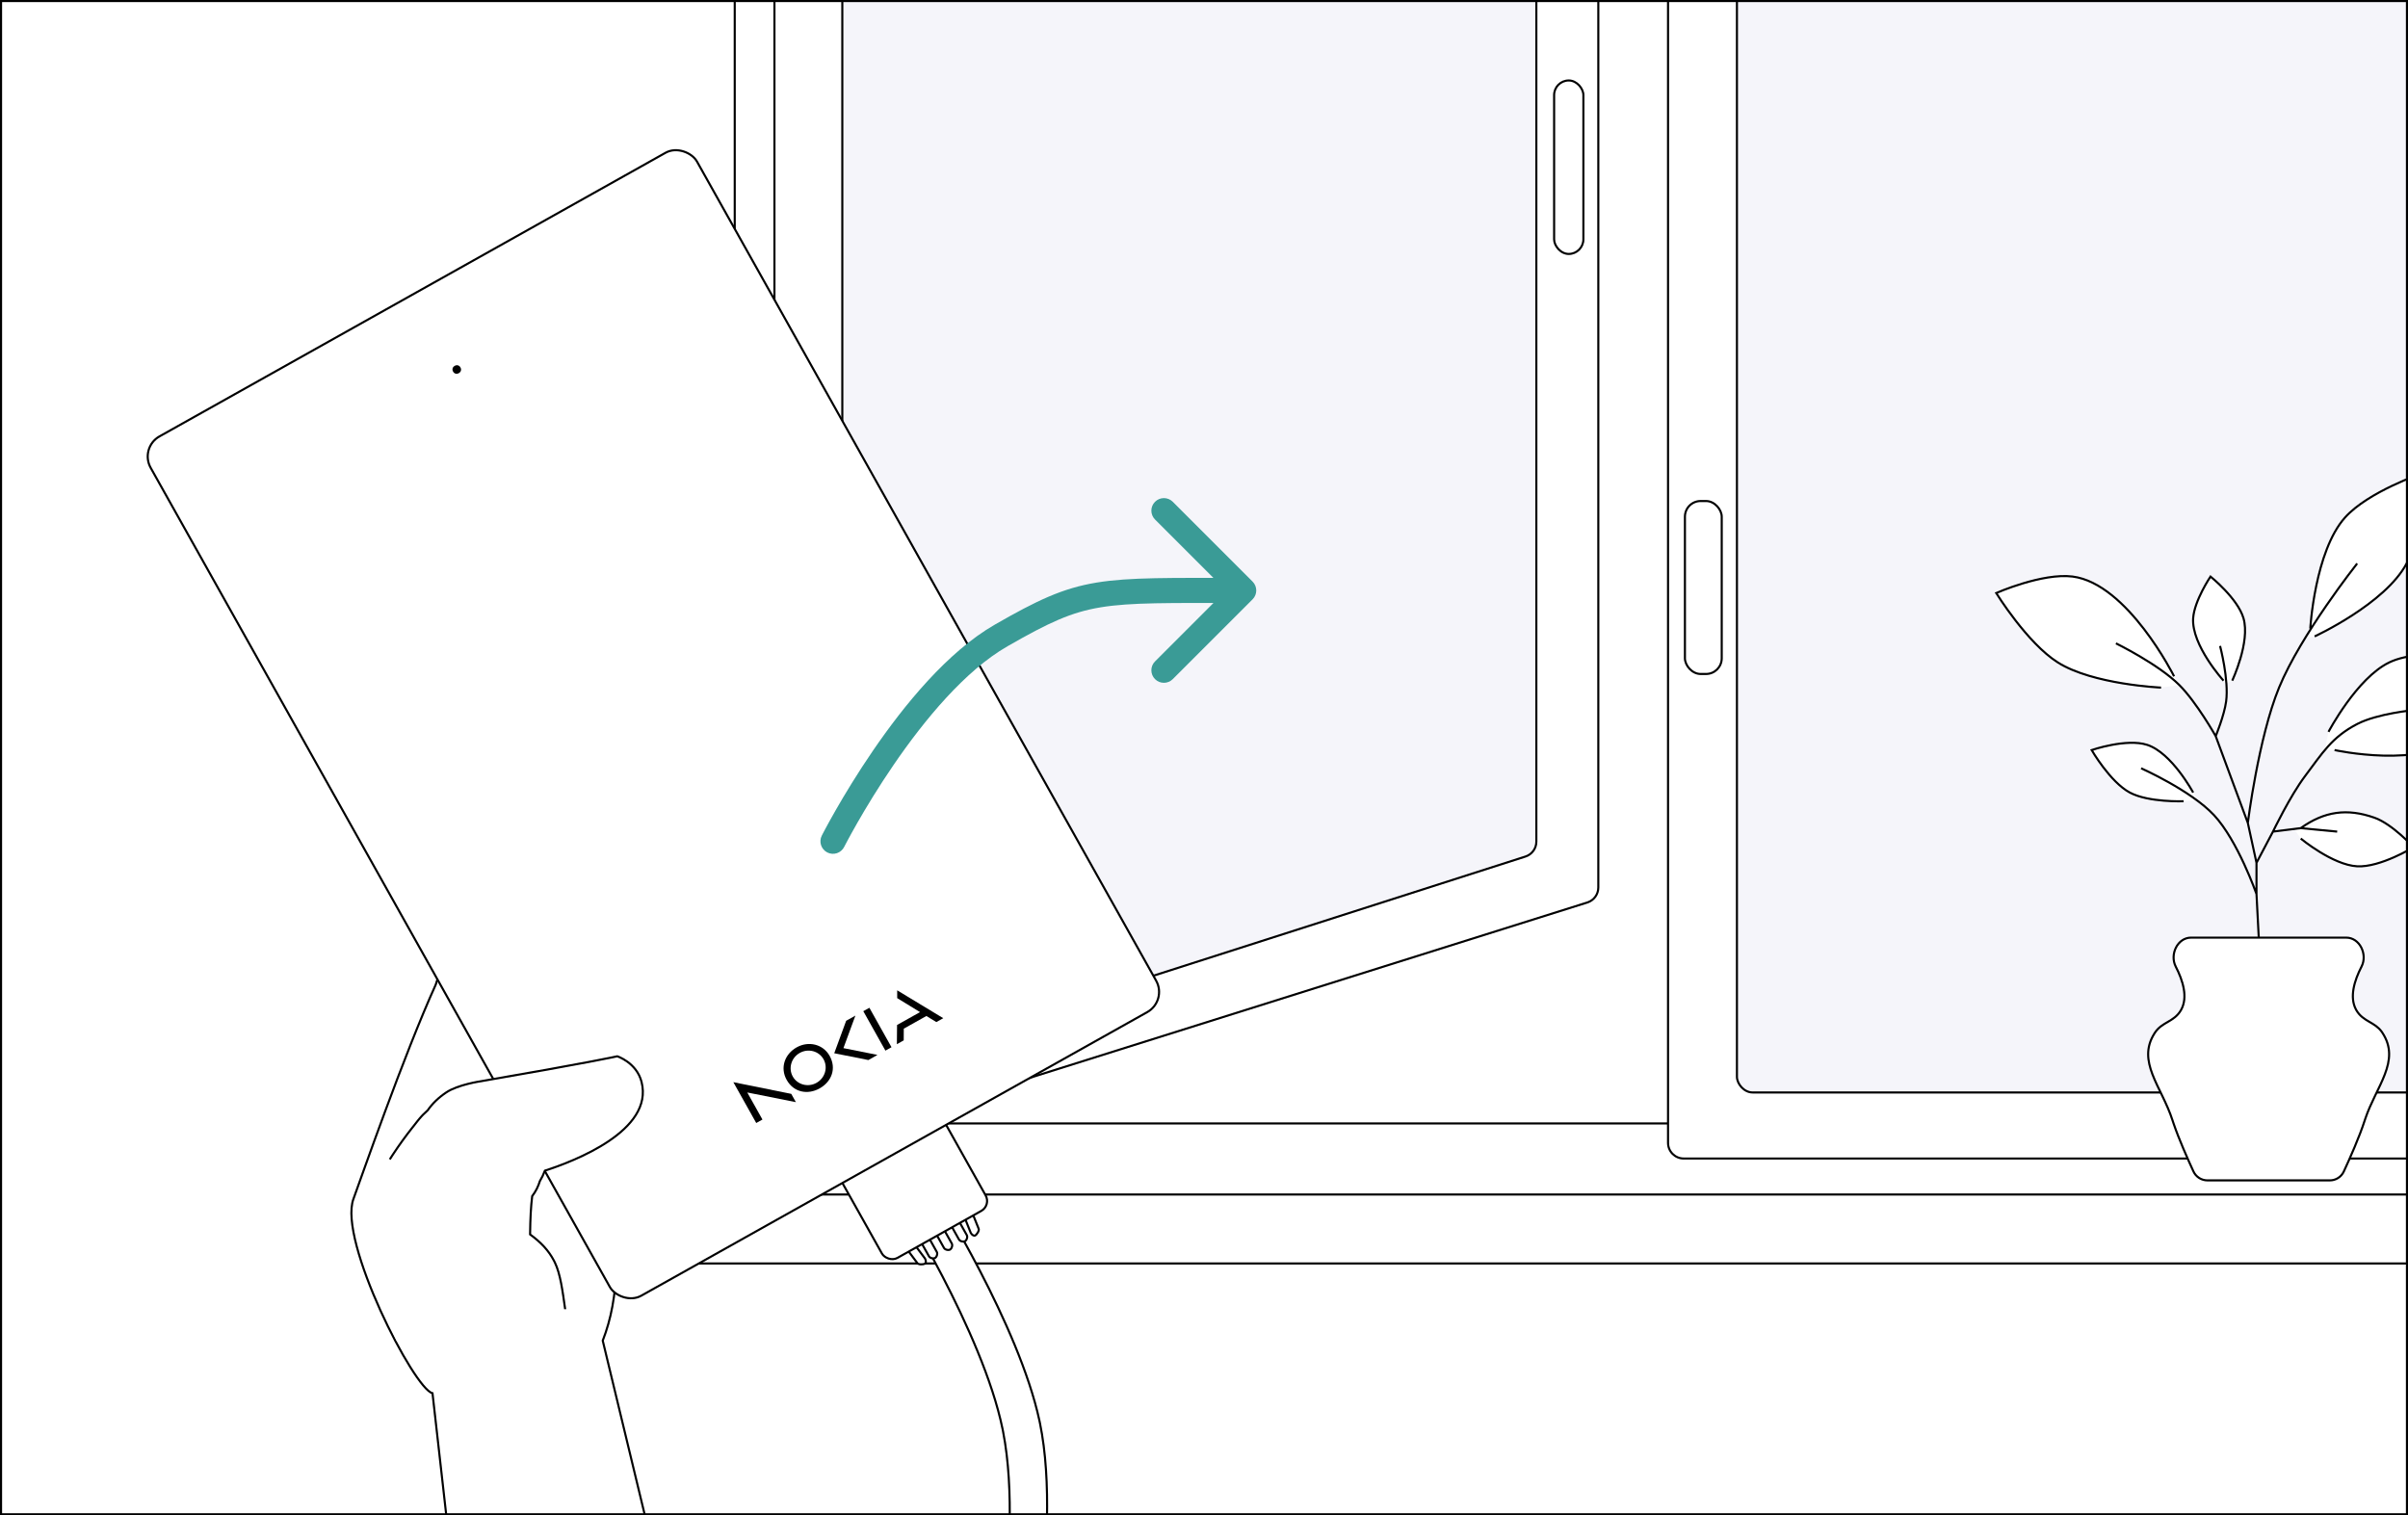 <svg width="1152" height="725" viewBox="0 0 1152 725" fill="none" xmlns="http://www.w3.org/2000/svg">
<rect x="0" y="0" width="1152" height="725" fill="#333333" stroke="none"/>
<g clip-path="url(#clip0_280_856)">
<rect width="1152" height="725" fill="white"/>
<path d="M359 -116.5H1236C1240.14 -116.5 1243.5 -113.142 1243.5 -109V564.842C1243.5 568.984 1240.14 572.342 1236 572.342H359C354.858 572.342 351.5 568.984 351.5 564.842V-109C351.5 -113.142 354.858 -116.5 359 -116.5Z" fill="white" stroke="black"/>
<path d="M805.5 -98.441H1217.94C1222.08 -98.441 1225.44 -95.083 1225.44 -90.941V546.783C1225.44 550.925 1222.08 554.283 1217.94 554.283H805.5C801.358 554.283 798 550.925 798 546.783V-90.941C798 -95.083 801.358 -98.441 805.5 -98.441Z" stroke="black"/>
<path d="M764.641 424.629C764.641 427.802 762.646 430.621 759.681 431.687L759.391 431.785L380.25 551.035C375.418 552.554 370.5 548.946 370.5 543.88V-93.071C370.5 -96.244 372.495 -99.061 375.46 -100.127L375.75 -100.225L764.641 -222.542V424.629Z" stroke="black"/>
<path d="M725.154 -172.181C730.006 -173.779 735 -170.165 735 -165.057V402.663C735 405.923 732.893 408.81 729.788 409.805L412.755 511.36C407.915 512.91 402.967 509.299 402.967 504.217V-60.646C402.967 -63.783 404.917 -66.577 407.835 -67.669L408.121 -67.77L725.154 -172.181Z" fill="#F5F5FA" stroke="black"/>
<rect x="743.5" y="38.5" width="14" height="83" rx="7" fill="white" stroke="black"/>
<rect x="806.076" y="239.717" width="17.608" height="82.737" rx="7.5" fill="white" stroke="black"/>
<rect x="830.959" y="-65.935" width="360.173" height="588.615" rx="7.5" fill="#F5F5FA" stroke="black"/>
<line x1="454" y1="537.5" x2="798" y2="537.5" stroke="black"/>
<path d="M229 571.5H1218C1222.14 571.5 1225.5 574.858 1225.5 579V597C1225.5 601.142 1222.14 604.5 1218 604.5H229C224.858 604.5 221.5 601.142 221.5 597V579L221.51 578.614C221.704 574.779 224.779 571.704 228.614 571.51L229 571.5Z" fill="white" stroke="black"/>
<path d="M169.087 573.629C161.719 593.583 198.124 664.618 206.91 666.568L214.789 736.399L311.262 736.399L288.351 641.418C296.5 620.43 296.3 597.783 292.905 550.859C292.905 550.859 318.256 553.516 327.407 549.642C336.559 545.768 345.301 539.199 344.149 530.003C343.609 525.697 340.388 522.316 335.481 522.237C322.882 522.036 311.596 522.434 311.551 521.144C311.505 519.855 315.809 522.88 324.555 514.551C327.939 511.329 335.731 501.889 331.589 494.286C328.482 488.585 314.363 489.843 306.233 489.369C285.528 488.163 272.16 484.437 272.16 484.437C272.16 484.437 273.353 466.276 284.011 454.317C291.057 446.411 300.647 440.231 304.186 431.328C307.511 422.965 303.726 407.247 296.732 412.22C282.874 422.072 285.46 420.689 267.942 438.095C250.425 455.502 239.269 485.597 236.69 485.688C234.11 485.779 239.945 467.775 246.929 455.625C255.213 441.213 262.267 432.807 267.499 425.52C272.73 418.232 291.367 392.063 279.127 379.91C264.771 365.656 262.943 387.907 247.492 407.5C239.171 418.052 220.914 432.006 208.413 471.189C193.159 504.818 172.487 564.421 169.087 573.629Z" fill="white" stroke="black"/>
<path d="M447.619 570.61C447.691 570.726 447.785 570.876 447.9 571.061C448.198 571.541 448.638 572.253 449.202 573.175C450.328 575.019 451.948 577.706 453.922 581.076C457.871 587.816 463.236 597.287 468.9 608.208C480.056 629.721 492.348 656.822 497.28 679.761L497.509 680.85C503.237 708.665 500.889 744.991 497.096 774.402C495.201 789.1 492.947 802.056 491.166 811.337C490.276 815.978 489.505 819.699 488.956 822.26C488.681 823.54 488.462 824.53 488.312 825.2C488.247 825.492 488.194 825.723 488.156 825.891L470.354 828.719C470.375 828.626 470.398 828.525 470.422 828.415C470.573 827.742 470.792 826.749 471.067 825.466C471.618 822.899 472.391 819.17 473.282 814.522C475.066 805.226 477.324 792.249 479.223 777.527C482.958 748.558 485.311 712.77 479.886 684.963L479.622 683.646C474.822 660.336 462.261 632.613 450.921 610.744C445.248 599.804 439.875 590.318 435.919 583.567C433.941 580.191 432.317 577.499 431.188 575.65C430.623 574.726 430.182 574.012 429.882 573.529C429.862 573.497 429.843 573.466 429.824 573.436L447.619 570.61Z" fill="white" stroke="black"/>
<path d="M438.775 604.199L438.755 604.173L426.556 587.816L426.294 587.463L423.861 588.827C423.486 589.037 422.966 589.029 422.38 588.73C421.797 588.434 421.205 587.871 420.772 587.098L419.051 584.028C418.618 583.255 418.447 582.457 418.498 581.805C418.543 581.231 418.751 580.816 419.053 580.581L419.189 580.491L458.138 558.661C458.513 558.45 459.034 558.458 459.62 558.757C460.202 559.054 460.794 559.616 461.227 560.389L462.948 563.46C463.381 564.233 463.552 565.031 463.502 565.682C463.45 566.338 463.185 566.787 462.81 566.997L460.377 568.361L460.541 568.768L468.127 587.711L468.139 587.742L468.155 587.77C468.259 587.957 468.295 588.211 468.239 588.54C468.184 588.869 468.043 589.235 467.845 589.597C467.649 589.958 467.407 590.297 467.167 590.571C466.921 590.852 466.703 591.036 466.562 591.115C466.328 591.246 465.984 591.252 465.568 591.041C465.162 590.834 464.742 590.439 464.428 589.89L456.856 570.981L456.644 570.453L452.38 572.843L462.518 590.93C462.779 591.397 462.769 592.015 462.559 592.616C462.346 593.228 461.975 593.686 461.694 593.843C461.412 594.001 460.828 594.079 460.195 593.941C459.573 593.806 459.04 593.493 458.778 593.026L448.641 574.939L445.206 576.864L455.343 594.951C455.605 595.418 455.593 596.036 455.384 596.638C455.171 597.249 454.8 597.707 454.519 597.865C454.238 598.022 453.653 598.1 453.02 597.963C452.398 597.827 451.864 597.514 451.603 597.048L441.465 578.96L438.031 580.885L448.169 598.972C448.43 599.439 448.419 600.058 448.209 600.659C447.996 601.271 447.625 601.729 447.344 601.886C447.062 602.044 446.479 602.121 445.846 601.984C445.223 601.849 444.69 601.535 444.428 601.069L434.291 582.982L430.027 585.371L430.367 585.828L442.543 602.156C442.848 602.71 442.966 603.274 442.931 603.728C442.894 604.193 442.709 604.484 442.475 604.615C442.334 604.694 442.063 604.784 441.695 604.847C441.336 604.909 440.921 604.938 440.511 604.918C440.099 604.897 439.713 604.826 439.404 604.702C439.094 604.578 438.896 604.414 438.791 604.228L438.775 604.199Z" fill="white" stroke="black"/>
<rect x="385.038" y="533.927" width="56.872" height="80.892" rx="5.435" transform="rotate(-29.27 385.038 533.927)" fill="white" stroke="black"/>
<rect x="66.681" y="214.176" width="299.629" height="471.328" rx="11.041" transform="rotate(-29.27 66.681 214.176)" fill="white" stroke="black"/>
<rect x="413.008" y="483.789" width="3.337" height="21.635" transform="rotate(-29.27 413.008 483.789)" fill="black"/>
<path d="M355.24 518.645L378.537 523.347L380.758 527.311L357.508 522.69L364.759 535.629L361.787 537.295L350.832 517.75L355.24 518.645Z" fill="black"/>
<path d="M451.262 487.147L447.949 489.004L443.194 486.093L432.377 492.156L432.342 497.754L429.072 499.587L429.155 490.396L440.153 484.232L429.223 477.541L429.219 473.809L451.262 487.147Z" fill="black"/>
<path d="M409.232 485.905L403.5 501.469L419.787 504.707L415.446 507.172L399.102 503.912L399.988 501.506L404.807 488.386L409.232 485.905Z" fill="black"/>
<path d="M381.123 501.1C386.796 497.92 393.749 499.543 396.896 505.157C400.322 511.27 397.798 517.549 392.125 520.728C386.452 523.908 379.732 522.701 376.352 516.671C373.066 510.808 375.45 504.279 381.123 501.1ZM382.615 503.761C378.55 506.04 377.049 511.089 379.263 515.04C381.477 518.99 386.568 520.345 390.633 518.067C394.698 515.788 396.199 510.739 393.985 506.789C391.771 502.838 386.68 501.483 382.615 503.761Z" fill="black"/>
<circle cx="218.521" cy="176.785" r="2.023" transform="rotate(-29.27 218.521 176.785)" fill="black"/>
<path d="M229.952 517.331C281.11 508.527 295.306 505.373 295.306 505.373C295.306 505.373 304.538 508.355 306.921 517.633C312.929 541.022 274.444 555.654 260.693 560.085C260.033 561.834 259.22 563.508 258.275 565.094C257.496 567.63 256.329 570.024 254.603 572.283C253.99 577.325 253.688 582.621 253.595 590.591C258.885 594.458 262.443 598.297 264.963 603.071L265.464 604.061C266.782 606.776 267.697 610.172 268.434 613.936C269.172 617.705 269.744 621.907 270.356 626.243L270.365 626.306V626.368L189.821 641.548C181.832 624.683 172.317 604.341 172.413 592.305L172.441 591.152C172.908 579.045 179.608 565.528 186.47 554.692L187.843 552.563C191.059 547.656 194.251 543.355 196.823 540.07L197.886 538.726C199.044 537.275 200.172 535.71 201.752 533.997L202.459 533.253C203.185 532.512 203.911 531.824 204.639 531.187C206.839 528.005 209.768 525.157 213.487 522.664C219.093 518.906 229.919 517.336 229.952 517.331Z" fill="white"/>
<path d="M186.47 554.692L187.843 552.563C191.059 547.656 194.251 543.355 196.823 540.07L197.886 538.726C199.044 537.275 200.172 535.71 201.752 533.997L202.459 533.253C203.185 532.512 203.911 531.824 204.639 531.187C206.839 528.005 209.768 525.157 213.487 522.664C219.093 518.906 229.919 517.336 229.952 517.331C281.11 508.527 295.306 505.373 295.306 505.373C295.306 505.373 304.538 508.355 306.921 517.633C312.929 541.022 274.444 555.654 260.693 560.085C260.033 561.834 259.22 563.508 258.275 565.094C257.496 567.63 256.329 570.024 254.603 572.283C253.99 577.325 253.688 582.621 253.595 590.591C258.885 594.458 262.443 598.297 264.963 603.071L265.464 604.061C266.782 606.776 267.697 610.172 268.434 613.936C269.172 617.705 269.744 621.907 270.356 626.243L270.365 626.306V626.368" stroke="black"/>
<path d="M1044.65 383.346C1044.65 383.346 1027.9 383.997 1018.92 379.196C1009.51 374.161 1000.66 358.858 1000.66 358.858C1000.66 358.858 1017.31 353.151 1027.22 356.367C1039 360.189 1049.22 379.196 1049.22 379.196L1051.05 382.92C1054.09 385.169 1056.91 387.552 1059.18 389.987C1070.61 402.232 1079.52 427.758 1079.52 427.758V412.816L1075.37 393.723L1060.01 352.217C1060.01 352.217 1050.89 336.021 1042.58 327.728L1033.86 328.973C1033.86 328.973 1001.26 327.535 984.469 316.937C969.809 307.681 955 283.732 955 283.732C955 283.732 977.049 274.009 991.525 275.845C1017.91 279.192 1040.09 323.577 1040.09 323.577L1042.58 327.728C1050.89 336.021 1060.01 352.217 1060.01 352.217C1060.01 352.217 1064.08 342.322 1064.99 335.614C1065.35 332.988 1065.33 329.982 1065.12 326.96L1063.75 325.653C1063.75 325.653 1048.35 308.716 1049.22 295.768C1049.78 287.358 1057.52 275.845 1057.52 275.845C1057.52 275.845 1070.5 286.247 1073.29 295.768C1076.63 307.147 1067.9 325.653 1067.9 325.653L1065.12 326.96C1065.33 329.982 1065.35 332.988 1064.99 335.614C1064.08 342.322 1060.01 352.217 1060.01 352.217L1075.37 393.723C1075.37 393.723 1080.45 352.978 1090.31 328.973C1093.86 320.326 1099.34 310.666 1105.02 301.693L1105.25 300.749C1105.25 300.749 1107.38 263.836 1121.85 247.621C1132.93 235.219 1158.8 226.453 1158.8 226.453C1158.8 226.453 1159.36 254.516 1151.32 269.62C1141.03 288.973 1107.33 304.485 1107.33 304.485L1104.21 304.964L1105.02 301.693C1099.34 310.666 1093.86 320.326 1090.31 328.973C1080.45 352.978 1075.37 393.723 1075.37 393.723L1079.52 412.816L1087.4 397.873C1087.4 397.873 1095.55 380.88 1102.76 371.31C1106.32 366.584 1109.17 362.493 1112.23 358.858L1113.97 350.141C1113.97 350.141 1127.5 324.426 1143.02 316.937C1160.25 308.623 1192 316.937 1192 316.937C1192 316.937 1187.24 341.898 1176.23 352.217C1159.21 368.164 1116.87 358.858 1116.87 358.858H1112.23C1109.17 362.493 1106.32 366.584 1102.76 371.31C1095.55 380.88 1087.4 397.873 1087.4 397.873L1097.49 396.613L1100.69 396.213C1112.01 388.132 1122.84 386.603 1135.97 391.232C1144.59 394.274 1154.64 405.345 1154.64 405.345C1154.64 405.345 1138.77 415.08 1127.67 414.476C1115.94 413.838 1100.69 401.194 1100.69 401.194L1097.49 396.613L1087.4 397.873L1079.52 412.816V427.758C1079.52 427.758 1070.61 402.232 1059.18 389.987C1056.91 387.552 1054.09 385.169 1051.05 382.92L1044.65 383.346Z" fill="white"/>
<path d="M1033.86 328.973C1033.86 328.973 1001.26 327.535 984.469 316.937C969.809 307.681 955 283.732 955 283.732C955 283.732 977.049 274.009 991.525 275.845C1017.91 279.192 1040.09 323.577 1040.09 323.577M1044.65 383.346C1044.65 383.346 1027.9 383.997 1018.92 379.196C1009.51 374.161 1000.66 358.858 1000.66 358.858C1000.66 358.858 1017.31 353.151 1027.22 356.367C1039 360.189 1049.22 379.196 1049.22 379.196M1063.75 325.653C1063.75 325.653 1048.35 308.716 1049.22 295.768C1049.78 287.358 1057.52 275.845 1057.52 275.845C1057.52 275.845 1070.5 286.247 1073.29 295.768C1076.63 307.147 1067.9 325.653 1067.9 325.653M1105.25 300.749C1105.25 300.749 1107.38 263.836 1121.85 247.621C1132.93 235.219 1158.8 226.453 1158.8 226.453C1158.8 226.453 1159.36 254.516 1151.32 269.62C1141.03 288.973 1107.33 304.485 1107.33 304.485M1113.97 350.141C1113.97 350.141 1127.5 324.426 1143.02 316.937C1160.25 308.623 1192 316.937 1192 316.937C1192 316.937 1187.24 341.898 1176.23 352.217C1159.21 368.164 1116.87 358.858 1116.87 358.858M1100.69 396.213C1112.01 388.132 1122.84 386.603 1135.97 391.232C1144.59 394.274 1154.64 405.345 1154.64 405.345C1154.64 405.345 1138.77 415.08 1127.67 414.476C1115.94 413.838 1100.69 401.194 1100.69 401.194M1100.69 396.213C1095.5 396.862 1087.4 397.873 1087.4 397.873M1100.69 396.213C1107.49 396.862 1118.12 397.873 1118.12 397.873M1083.67 507.865L1079.52 427.758M1012.28 307.805C1012.28 307.805 1032.55 317.724 1042.58 327.728C1050.89 336.021 1060.01 352.217 1060.01 352.217M1075.37 393.723L1060.01 352.217M1075.37 393.723L1079.52 412.816M1075.37 393.723C1075.37 393.723 1080.45 352.978 1090.31 328.973C1100.72 303.639 1127.67 269.62 1127.67 269.62M1060.01 352.217C1060.01 352.217 1064.08 342.322 1064.99 335.614C1066.39 325.273 1062.09 309.05 1062.09 309.05M1079.52 427.758V412.816M1079.52 427.758C1079.52 427.758 1070.61 402.232 1059.18 389.987C1048.13 378.156 1024.32 367.574 1024.32 367.574M1079.52 412.816L1087.4 397.873M1154.64 339.765C1154.64 339.765 1137.29 341.391 1127.67 346.406C1115.47 352.763 1111.04 360.325 1102.76 371.31C1095.55 380.88 1087.4 397.873 1087.4 397.873" stroke="black"/>
<path d="M1048.21 448.598H1122.45C1125.66 448.598 1128.24 450.573 1129.65 453.328C1131.06 456.086 1131.27 459.563 1129.77 462.459C1128.02 465.858 1126.55 469.539 1125.93 473.114C1125.33 476.577 1125.52 479.979 1127.08 482.925L1127.23 483.209C1128.89 486.139 1131.22 487.553 1133.5 488.881C1135.64 490.132 1137.72 491.304 1139.38 493.564L1139.7 494.031C1144.23 500.866 1143.49 507.254 1140.92 513.998C1139.64 517.383 1137.9 520.831 1136.15 524.467C1134.51 527.866 1132.86 531.418 1131.59 535.182L1131.34 535.938C1128.78 543.926 1124.04 554.553 1121.28 560.51C1120.08 563.111 1117.46 564.749 1114.59 564.749H1056.08C1053.2 564.749 1050.59 563.111 1049.38 560.51C1046.8 554.925 1042.47 545.237 1039.83 537.465L1039.32 535.938C1038.02 531.893 1036.26 528.093 1034.52 524.467C1032.76 520.831 1031.03 517.383 1029.74 513.998C1027.26 507.465 1026.48 501.266 1030.55 494.67L1030.96 494.031C1032.66 491.46 1034.88 490.215 1037.17 488.881C1039.37 487.594 1041.63 486.227 1043.27 483.479L1043.43 483.209C1045.13 480.199 1045.36 476.689 1044.73 473.114C1044.11 469.539 1042.64 465.858 1040.89 462.459C1039.4 459.563 1039.6 456.086 1041.01 453.328C1042.42 450.573 1045 448.598 1048.21 448.598Z" fill="white" stroke="black"/>
<path d="M393.148 399.787C391.65 402.743 392.832 406.354 395.787 407.852C398.743 409.35 402.353 408.169 403.852 405.213L393.148 399.787ZM479 304L476.015 298.795L476.015 298.795L479 304ZM599.243 286.743C601.586 284.4 601.586 280.601 599.243 278.257L561.059 240.074C558.716 237.731 554.917 237.731 552.574 240.074C550.23 242.417 550.23 246.216 552.574 248.559L586.515 282.5L552.574 316.441C550.23 318.784 550.23 322.583 552.574 324.927C554.917 327.27 558.716 327.27 561.059 324.927L599.243 286.743ZM398.5 402.5C403.852 405.213 403.851 405.214 403.851 405.214C403.851 405.214 403.851 405.214 403.852 405.213C403.852 405.212 403.853 405.21 403.855 405.206C403.858 405.2 403.864 405.189 403.872 405.173C403.888 405.142 403.912 405.094 403.946 405.029C404.013 404.898 404.116 404.699 404.253 404.436C404.527 403.909 404.938 403.126 405.48 402.115C406.564 400.093 408.166 397.163 410.225 393.565C414.347 386.363 420.284 376.51 427.54 365.906C442.21 344.47 461.695 320.84 481.985 309.205L479 304L476.015 298.795C453.209 311.873 432.444 337.493 417.637 359.129C410.156 370.061 404.049 380.199 399.81 387.604C397.69 391.31 396.033 394.338 394.903 396.448C394.337 397.503 393.903 398.328 393.609 398.895C393.461 399.178 393.348 399.397 393.271 399.547C393.233 399.622 393.203 399.68 393.183 399.72C393.172 399.74 393.164 399.756 393.159 399.767C393.156 399.773 393.153 399.777 393.152 399.78C393.151 399.782 393.15 399.784 393.15 399.785C393.149 399.786 393.148 399.787 398.5 402.5ZM479 304L481.985 309.205C501.852 297.813 512.45 292.902 526.529 290.576C541.092 288.169 559.399 288.5 595 288.5V282.5V276.5C560.101 276.5 540.391 276.122 524.572 278.736C508.268 281.43 496.116 287.269 476.015 298.795L479 304Z" fill="#3A9B96"/>
</g>
<rect x="0.5" y="0.5" width="1151" height="724" stroke="black"/>
<defs>
<clipPath id="clip0_280_856">
<rect width="1152" height="725" fill="white"/>
</clipPath>
</defs>
</svg>
